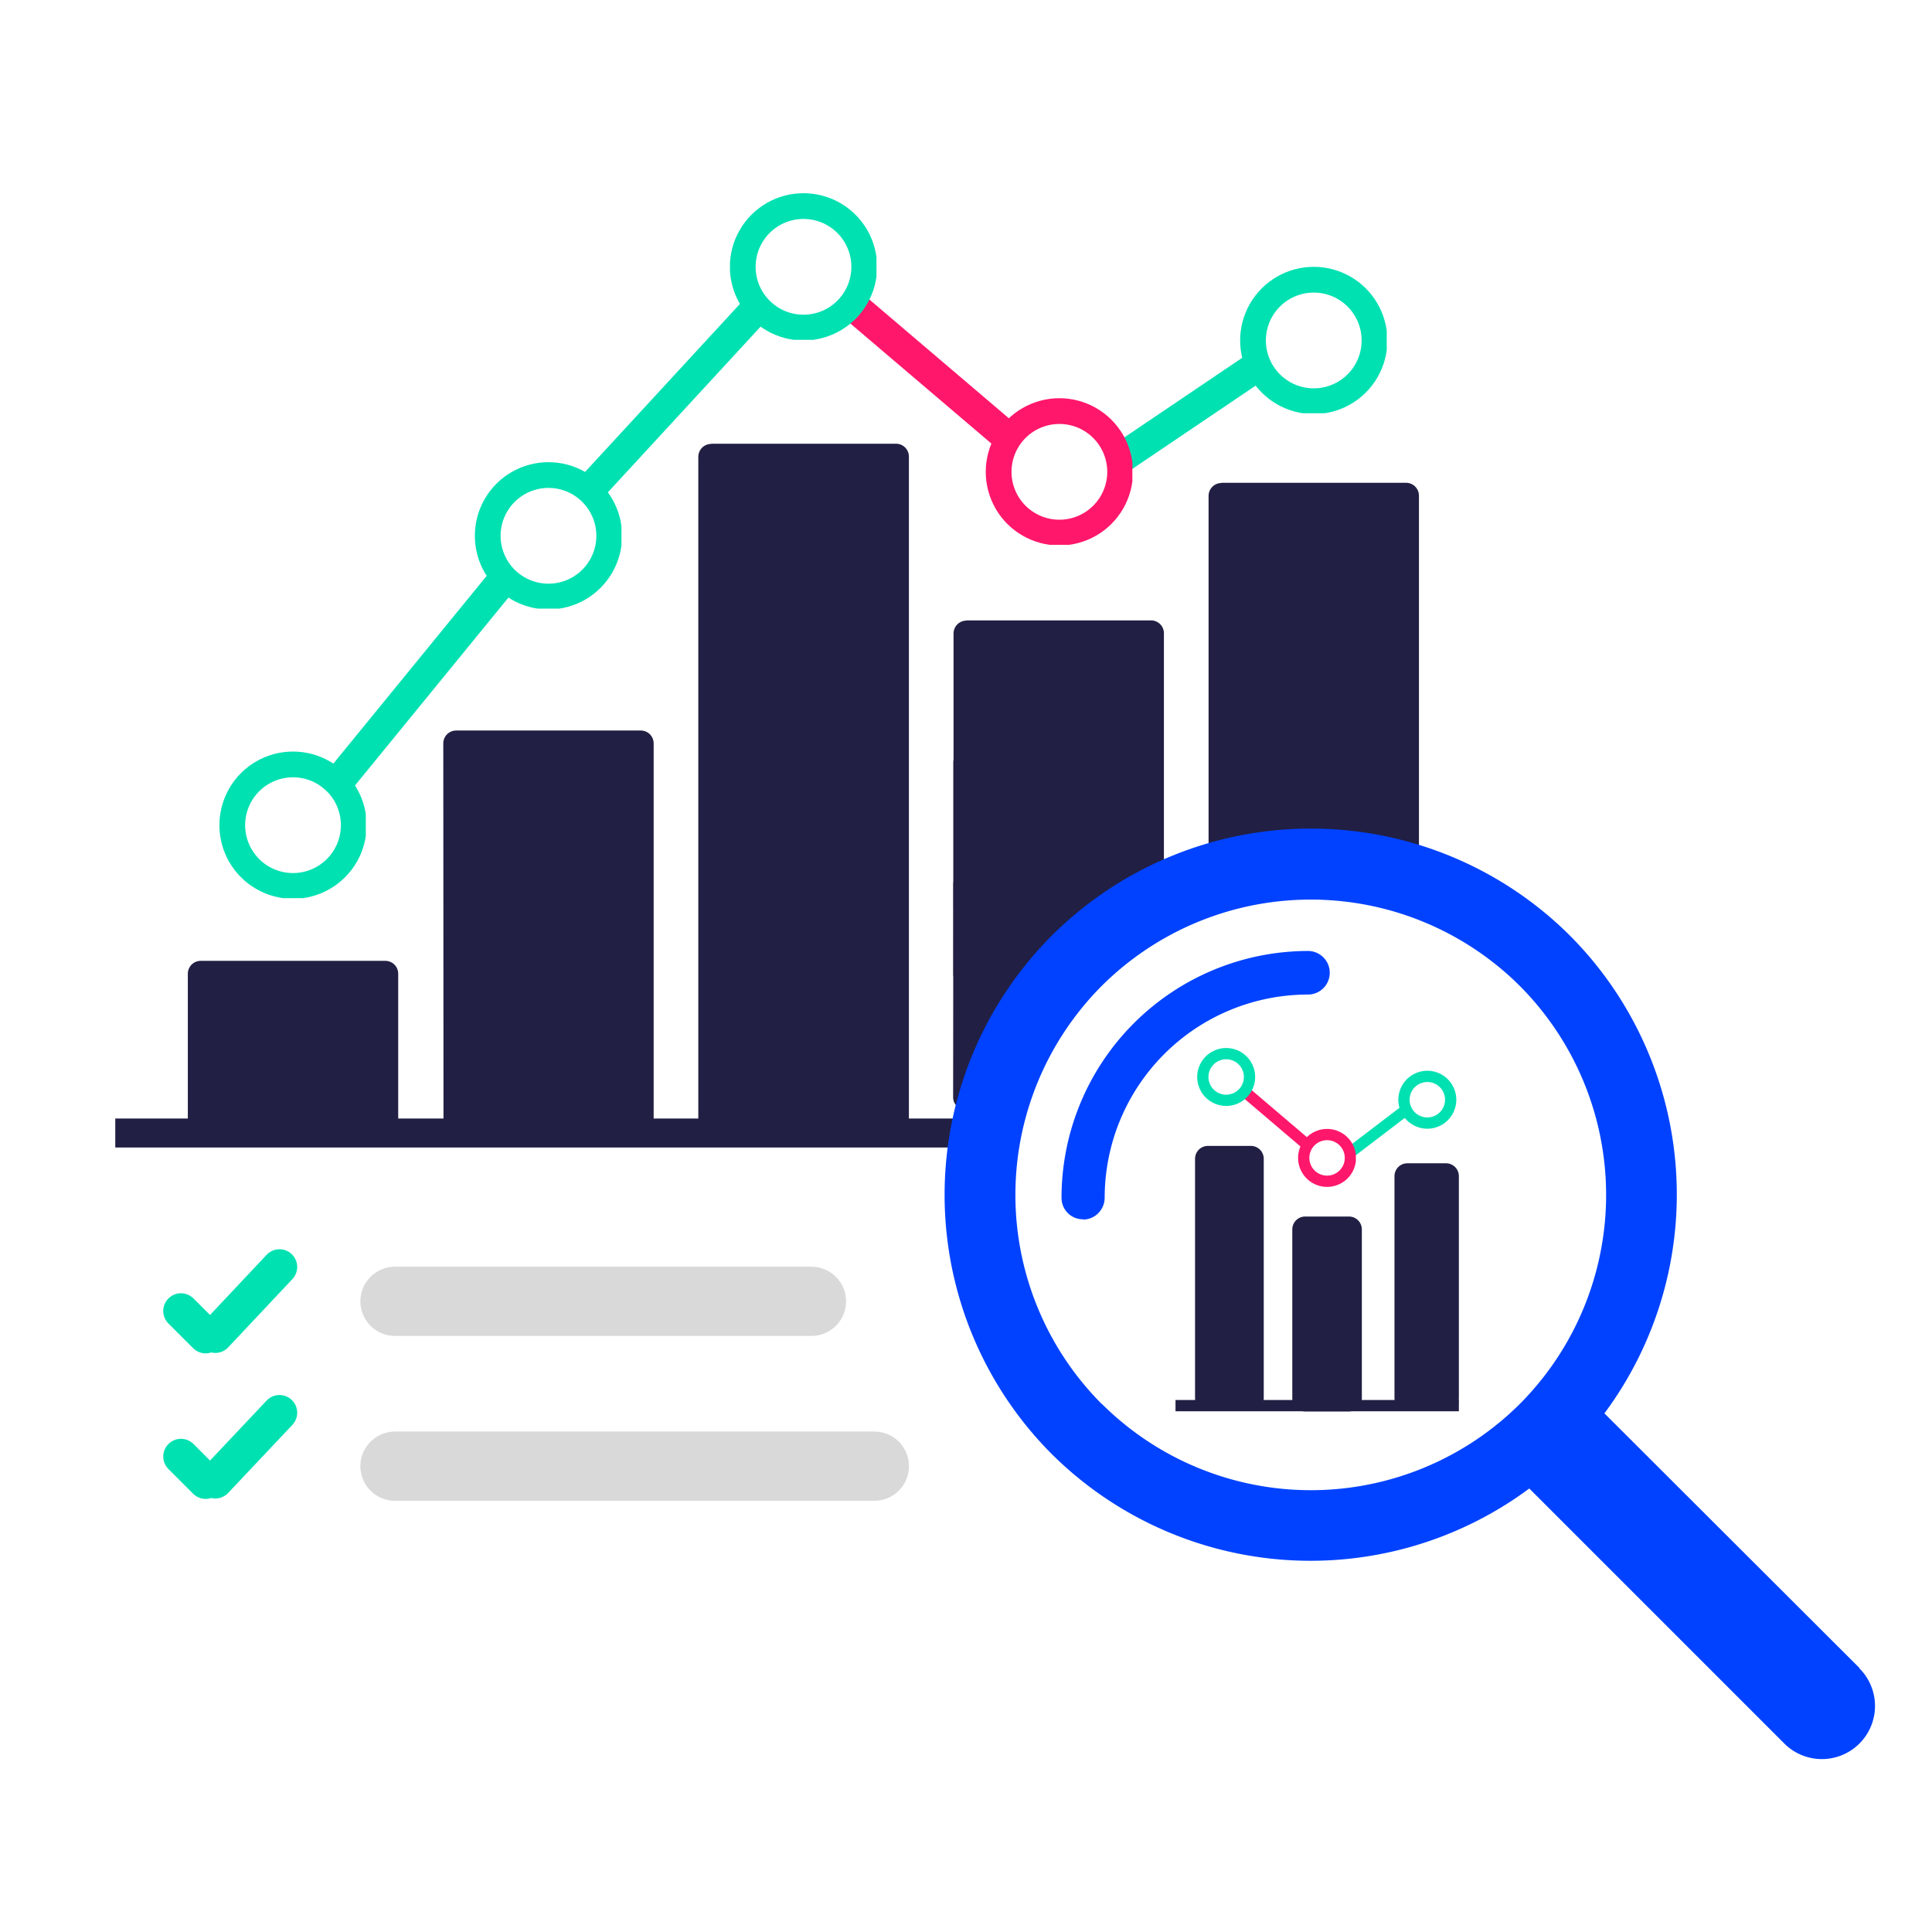 <svg xmlns="http://www.w3.org/2000/svg" width="1200" height="1200" viewBox="0 0 900 900"><defs><clipPath id="a"><path d="M206.5 340.3h98v188.5h-98Zm0 0"/></clipPath><clipPath id="b"><path d="M212.5 340.3h86a6 6 0 0 1 6 6v176.5a6 6 0 0 1-6 6h-86a6 6 0 0 1-6-6V346.3a6 6 0 0 1 6-6m0 0"/></clipPath><clipPath id="d"><path d="M.5.3h98v188.5H.6Zm0 0"/></clipPath><clipPath id="e"><path d="M6.5.3h86a6 6 0 0 1 6 6v176.5a6 6 0 0 1-6 6h-86a6 6 0 0 1-6-6V6.3a6 6 0 0 1 6-6m0 0"/></clipPath><clipPath id="c"><path d="M0 0h99v189H0z"/></clipPath><clipPath id="f"><path d="M325.3 206.7h98.1V529h-98.1Zm0 0"/></clipPath><clipPath id="g"><path d="M331.3 206.7h86.1a6 6 0 0 1 6 6v310a6 6 0 0 1-6 6h-86.1a6 6 0 0 1-6-6v-310a6 6 0 0 1 6-6m0 0"/></clipPath><clipPath id="i"><path d="M.3.7h98.1V323H.3Zm0 0"/></clipPath><clipPath id="j"><path d="M6.3.7h86.1a6 6 0 0 1 6 6v310a6 6 0 0 1-6 6H6.3a6 6 0 0 1-6-6V6.8a6 6 0 0 1 6-6m0 0"/></clipPath><clipPath id="h"><path d="M0 0h99v323H0z"/></clipPath><clipPath id="k"><path d="M444.1 289h98.1v139.1h-98Zm0 0"/></clipPath><clipPath id="l"><path d="M450.1 289h86.1a6 6 0 0 1 6 6v127.1a6 6 0 0 1-6 6h-86a6 6 0 0 1-6-6v-127a6 6 0 0 1 6-6m0 0"/></clipPath><clipPath id="n"><path d="M.1 0h98.1v139.1H.2Zm0 0"/></clipPath><clipPath id="o"><path d="M6.1 0h86.1a6 6 0 0 1 6 6v127.1a6 6 0 0 1-6 6h-86a6 6 0 0 1-6-6V6.1a6 6 0 0 1 6-6m0 0"/></clipPath><clipPath id="m"><path d="M0 0h99v140H0z"/></clipPath><clipPath id="p"><path d="M563 224.9h98v181.6h-98Zm0 0"/></clipPath><clipPath id="q"><path d="M569 224.9h86a6 6 0 0 1 6 6v169.5a6 6 0 0 1-6 6h-86a6 6 0 0 1-6-6V231a6 6 0 0 1 6-6m0 0"/></clipPath><clipPath id="s"><path d="M1 .9h98v181.6H1Zm0 0"/></clipPath><clipPath id="t"><path d="M7 .9h86a6 6 0 0 1 6 6v169.5a6 6 0 0 1-6 6H7a6 6 0 0 1-6-6V7a6 6 0 0 1 6-6m0 0"/></clipPath><clipPath id="r"><path d="M0 0h100v183H0z"/></clipPath><clipPath id="u"><path d="M87.4 447.6h98.3v81.2H87.4Zm0 0"/></clipPath><clipPath id="v"><path d="M93.4 447.6h86.1a6 6 0 0 1 6 6v69.2a6 6 0 0 1-6 6h-86a6 6 0 0 1-6-6v-69.2a6 6 0 0 1 6-6m0 0"/></clipPath><clipPath id="x"><path d="M.4.6h98.3v81.2H.4Zm0 0"/></clipPath><clipPath id="y"><path d="M6.4.6h86.1a6 6 0 0 1 6 6v69.2a6 6 0 0 1-6 6h-86a6 6 0 0 1-6-6V6.6a6 6 0 0 1 6-6m0 0"/></clipPath><clipPath id="w"><path d="M0 0h99v82H0z"/></clipPath><clipPath id="z"><path d="M444.1 349.2h57.5v110.7h-57.5Zm0 0"/></clipPath><clipPath id="A"><path d="M450.1 349.2h45.5a6 6 0 0 1 6 6v98.6a6 6 0 0 1-6 6h-45.5a6 6 0 0 1-6-6v-98.6a6 6 0 0 1 6-6m0 0"/></clipPath><clipPath id="C"><path d="M.1.2h57.5v110.7H.1Zm0 0"/></clipPath><clipPath id="D"><path d="M6.1.2h45.5a6 6 0 0 1 6 6v98.6a6 6 0 0 1-6 6H6.1a6 6 0 0 1-6-6V6.2a6 6 0 0 1 6-6m0 0"/></clipPath><clipPath id="B"><path d="M0 0h58v111H0z"/></clipPath><clipPath id="E"><path d="M444.1 406.4H473v110.7H444Zm0 0"/></clipPath><clipPath id="F"><path d="M450.1 406.4H467a6 6 0 0 1 6 6v98.7a6 6 0 0 1-6 6H450a6 6 0 0 1-6-6v-98.7a6 6 0 0 1 6-6m0 0"/></clipPath><clipPath id="H"><path d="M.1.4H29v110.7H0Zm0 0"/></clipPath><clipPath id="I"><path d="M6.1.4H23a6 6 0 0 1 6 6v98.7a6 6 0 0 1-6 6H6a6 6 0 0 1-6-6V6.4a6 6 0 0 1 6-6m0 0"/></clipPath><clipPath id="G"><path d="M0 0h29v112H0z"/></clipPath><clipPath id="J"><path d="M102.2 350.1h68.2v68.3h-68.2Zm0 0"/></clipPath><clipPath id="K"><path d="M136.5 350.1a34.3 34.3 0 1 0 0 68.6 34.3 34.3 0 0 0 0-68.6m0 0"/></clipPath><clipPath id="L"><path d="M221.2 215.3h68.3v68.2h-68.3Zm0 0"/></clipPath><clipPath id="M"><path d="M255.5 215.3a34.3 34.3 0 1 0 0 68.6 34.3 34.3 0 0 0 0-68.6m0 0"/></clipPath><clipPath id="N"><path d="M459.2 185.5h68.3v68.3h-68.3Zm0 0"/></clipPath><clipPath id="O"><path d="M493.5 185.5a34.3 34.3 0 1 0 0 68.6 34.3 34.3 0 0 0 0-68.6m0 0"/></clipPath><clipPath id="P"><path d="M577.7 124.3H646v68.2h-68.3Zm0 0"/></clipPath><clipPath id="Q"><path d="M612 124.3a34.3 34.3 0 1 0 0 68.6 34.3 34.3 0 0 0 0-68.6m0 0"/></clipPath><clipPath id="R"><path d="M340 90h68.3v68.3h-68.2Zm0 0"/></clipPath><clipPath id="S"><path d="M374.3 90a34.3 34.3 0 1 0 0 68.6 34.3 34.3 0 0 0 0-68.6m0 0"/></clipPath><clipPath id="T"><path d="M651.4 498.8h27v27h-27Zm0 0"/></clipPath><clipPath id="U"><path d="M664.9 498.8a13.5 13.5 0 1 0 0 27 13.5 13.5 0 0 0 0-27m0 0"/></clipPath><clipPath id="V"><path d="M604.6 525.9h27v27h-27Zm0 0"/></clipPath><clipPath id="W"><path d="M618.2 525.9a13.5 13.5 0 1 0 0 27 13.5 13.5 0 0 0 0-27m0 0"/></clipPath><clipPath id="X"><path d="M557.7 488.2h27v27h-27Zm0 0"/></clipPath><clipPath id="Y"><path d="M571.2 488.2a13.5 13.5 0 1 0 0 27 13.5 13.5 0 0 0 0-27m0 0"/></clipPath><clipPath id="Z"><path d="M556.7 533.8h32v123.5h-32Zm0 0"/></clipPath><clipPath id="aa"><path d="M562.7 533.8h20a6 6 0 0 1 6 6v111.5a6 6 0 0 1-6 6h-20a6 6 0 0 1-6-6V539.8a6 6 0 0 1 6-6m0 0"/></clipPath><clipPath id="ac"><path d="M.7.8h32v123.5H.7Zm0 0"/></clipPath><clipPath id="ad"><path d="M6.7.8h20a6 6 0 0 1 6 6v111.5a6 6 0 0 1-6 6h-20a6 6 0 0 1-6-6V6.8a6 6 0 0 1 6-6m0 0"/></clipPath><clipPath id="ab"><path d="M0 0h33v125H0z"/></clipPath><clipPath id="ae"><path d="M602 566.7h32.4v90.8H602Zm0 0"/></clipPath><clipPath id="af"><path d="M608 566.7h20.4a6 6 0 0 1 6 6v78.8a6 6 0 0 1-6 6H608a6 6 0 0 1-6-6v-78.8a6 6 0 0 1 6-6m0 0"/></clipPath><clipPath id="ah"><path d="M1 .7h32.4v90.8H1Zm0 0"/></clipPath><clipPath id="ai"><path d="M7 .7h20.4a6 6 0 0 1 6 6v78.8a6 6 0 0 1-6 6H7a6 6 0 0 1-6-6V6.7a6 6 0 0 1 6-6m0 0"/></clipPath><clipPath id="ag"><path d="M0 0h34v92H0z"/></clipPath><clipPath id="aj"><path d="M649.6 541.9h30v115.4h-30Zm0 0"/></clipPath><clipPath id="ak"><path d="M655.6 541.9h18a6 6 0 0 1 6 6v103.4a6 6 0 0 1-6 6h-18a6 6 0 0 1-6-6V547.9a6 6 0 0 1 6-6m0 0"/></clipPath><clipPath id="am"><path d="M.6.9h30v115.4H.6Zm0 0"/></clipPath><clipPath id="an"><path d="M6.6.9h18a6 6 0 0 1 6 6v103.4a6 6 0 0 1-6 6h-18a6 6 0 0 1-6-6V6.9a6 6 0 0 1 6-6m0 0"/></clipPath><clipPath id="al"><path d="M0 0h31v117H0z"/></clipPath></defs><g clip-path="url(#a)"><g clip-path="url(#b)"><g clip-path="url(#c)" transform="translate(206 340)"><g clip-path="url(#d)"><g clip-path="url(#e)"><path fill="#211f43" d="M.5.3h98v188.5H.6Zm0 0"/></g></g></g></g></g><g clip-path="url(#f)"><g clip-path="url(#g)"><g clip-path="url(#h)" transform="translate(325 206)"><g clip-path="url(#i)"><g clip-path="url(#j)"><path fill="#211f43" d="M.3.7h98.1v322H.3Zm0 0"/></g></g></g></g></g><g clip-path="url(#k)"><g clip-path="url(#l)"><g clip-path="url(#m)" transform="translate(444 289)"><g clip-path="url(#n)"><g clip-path="url(#o)"><path fill="#211f43" d="M.1 0h98.1v139.1H.2Zm0 0"/></g></g></g></g></g><g clip-path="url(#p)"><g clip-path="url(#q)"><g clip-path="url(#r)" transform="translate(562 224)"><g clip-path="url(#s)"><g clip-path="url(#t)"><path fill="#211f43" d="M1 .9h98v181.6H1Zm0 0"/></g></g></g></g></g><g clip-path="url(#u)"><g clip-path="url(#v)"><g clip-path="url(#w)" transform="translate(87 447)"><g clip-path="url(#x)"><g clip-path="url(#y)"><path fill="#211f43" d="M.4.6h98.3v81.2H.4Zm0 0"/></g></g></g></g></g><g clip-path="url(#z)"><g clip-path="url(#A)"><g clip-path="url(#B)" transform="translate(444 349)"><g clip-path="url(#C)"><g clip-path="url(#D)"><path fill="#211f43" d="M.1.2h57.5v110.7H.1Zm0 0"/></g></g></g></g></g><g clip-path="url(#E)"><g clip-path="url(#F)"><g clip-path="url(#G)" transform="translate(444 406)"><g clip-path="url(#H)"><g clip-path="url(#I)"><path fill="#211f43" d="M.1.4H29v110.7H0Zm0 0"/></g></g></g></g></g><g clip-path="url(#J)"><g clip-path="url(#K)"><path fill="none" stroke="#00e1b2" stroke-width="24" d="M136.5 350.1a34.3 34.3 0 1 0 0 68.6 34.3 34.3 0 0 0 0-68.6Zm0 0"/></g></g><g clip-path="url(#L)"><g clip-path="url(#M)"><path fill="none" stroke="#00e1b2" stroke-width="24" d="M255.5 215.3a34.3 34.3 0 1 0 0 68.6 34.3 34.3 0 0 0 0-68.6Zm0 0"/></g></g><path fill="none" stroke="#00e1b2" stroke-width="14.25" d="m519.4 215.3 69.3-46.8"/><g clip-path="url(#N)"><g clip-path="url(#O)"><path fill="none" stroke="#ff176b" stroke-width="24" d="M493.5 185.5a34.3 34.3 0 1 0 0 68.6 34.3 34.3 0 0 0 0-68.6Zm0 0"/></g></g><g clip-path="url(#P)"><g clip-path="url(#Q)"><path fill="none" stroke="#00e1b2" stroke-width="24" d="M612 124.3a34.3 34.3 0 1 0 0 68.6 34.3 34.3 0 0 0 0-68.6Zm0 0"/></g></g><path fill="none" stroke="#00e1b2" stroke-width="14.25" d="m153.4 369.3 83.7-102.5M271.4 231.6l84.7-91.9"/><path fill="none" stroke="#ff176b" stroke-width="14.25" d="m394.2 139.7 78.7 67"/><g clip-path="url(#R)"><g clip-path="url(#S)"><path fill="none" stroke="#00e1b2" stroke-width="24" d="M374.3 90a34.3 34.3 0 1 0 0 68.6 34.3 34.3 0 0 0 0-68.6Zm0 0"/></g></g><path fill="none" stroke="#211f43" stroke-width="13.5" d="M53.7 527.8h392"/><g clip-path="url(#T)"><g clip-path="url(#U)"><path fill="none" stroke="#00e1b2" stroke-width="10.5" d="M664.9 498.8a13.5 13.5 0 1 0 0 27 13.5 13.5 0 0 0 0-27Zm0 0"/></g></g><path fill="none" stroke="#00e1b2" stroke-width="5.25" d="M628.4 537.3 655 517"/><path fill="#0042ff" d="M866.2 777 747.4 658.4a171 171 0 0 0-16-222.5 171 171 0 0 0-241.5 0 171 171 0 0 0 0 241.4 171 171 0 0 0 222.5 16.1l118.8 118.8a24.7 24.7 0 1 0 35-35M513.2 654a138 138 0 0 1 0-194.7 138 138 0 0 1 194.8 0 138 138 0 0 1 0 194.7 138 138 0 0 1-194.7 0m0 0"/><path fill="#0042ff" d="M504.5 568c-5.6 0-10-4.5-10-10a115 115 0 0 1 114.8-115 10.1 10.1 0 1 1 0 20.3 94.7 94.7 0 0 0-94.7 94.6c0 5.6-4.5 10.2-10 10.2m0 0"/><g clip-path="url(#V)"><g clip-path="url(#W)"><path fill="none" stroke="#ff176b" stroke-width="10.5" d="M618.2 525.9a13.5 13.5 0 1 0 0 27 13.5 13.5 0 0 0 0-27Zm0 0"/></g></g><path fill="none" stroke="#ff176b" stroke-width="5.25" d="m579 507.8 31 26.4"/><g clip-path="url(#X)"><g clip-path="url(#Y)"><path fill="none" stroke="#00e1b2" stroke-width="10.5" d="M571.2 488.2a13.5 13.5 0 1 0 0 27 13.5 13.5 0 0 0 0-27Zm0 0"/></g></g><g clip-path="url(#Z)"><g clip-path="url(#aa)"><g clip-path="url(#ab)" transform="translate(556 533)"><g clip-path="url(#ac)"><g clip-path="url(#ad)"><path fill="#211f43" d="M.7.8h32v123.5H.7Zm0 0"/></g></g></g></g></g><g clip-path="url(#ae)"><g clip-path="url(#af)"><g clip-path="url(#ag)" transform="translate(601 566)"><g clip-path="url(#ah)"><g clip-path="url(#ai)"><path fill="#211f43" d="M1 .7h32.4v90.8H1Zm0 0"/></g></g></g></g></g><g clip-path="url(#aj)"><g clip-path="url(#ak)"><g clip-path="url(#al)" transform="translate(649 541)"><g clip-path="url(#am)"><g clip-path="url(#an)"><path fill="#211f43" d="M.6.9h30v115.4H.6Zm0 0"/></g></g></g></g></g><path fill="none" stroke="#211f43" stroke-width="5.25" d="M547.6 654.8h132"/><path fill="none" stroke="#d9d9d9" stroke-linecap="round" stroke-width="32.25" d="M184 606.2h194M184 683h223.3"/><path fill="none" stroke="#00e1b2" stroke-linecap="round" stroke-width="16.5" d="m84.3 610.7 11.5 11.5M100.3 622l29.9-31.8M84.3 678.5 95.8 690M100.3 689.8l29.9-31.7"/></svg>